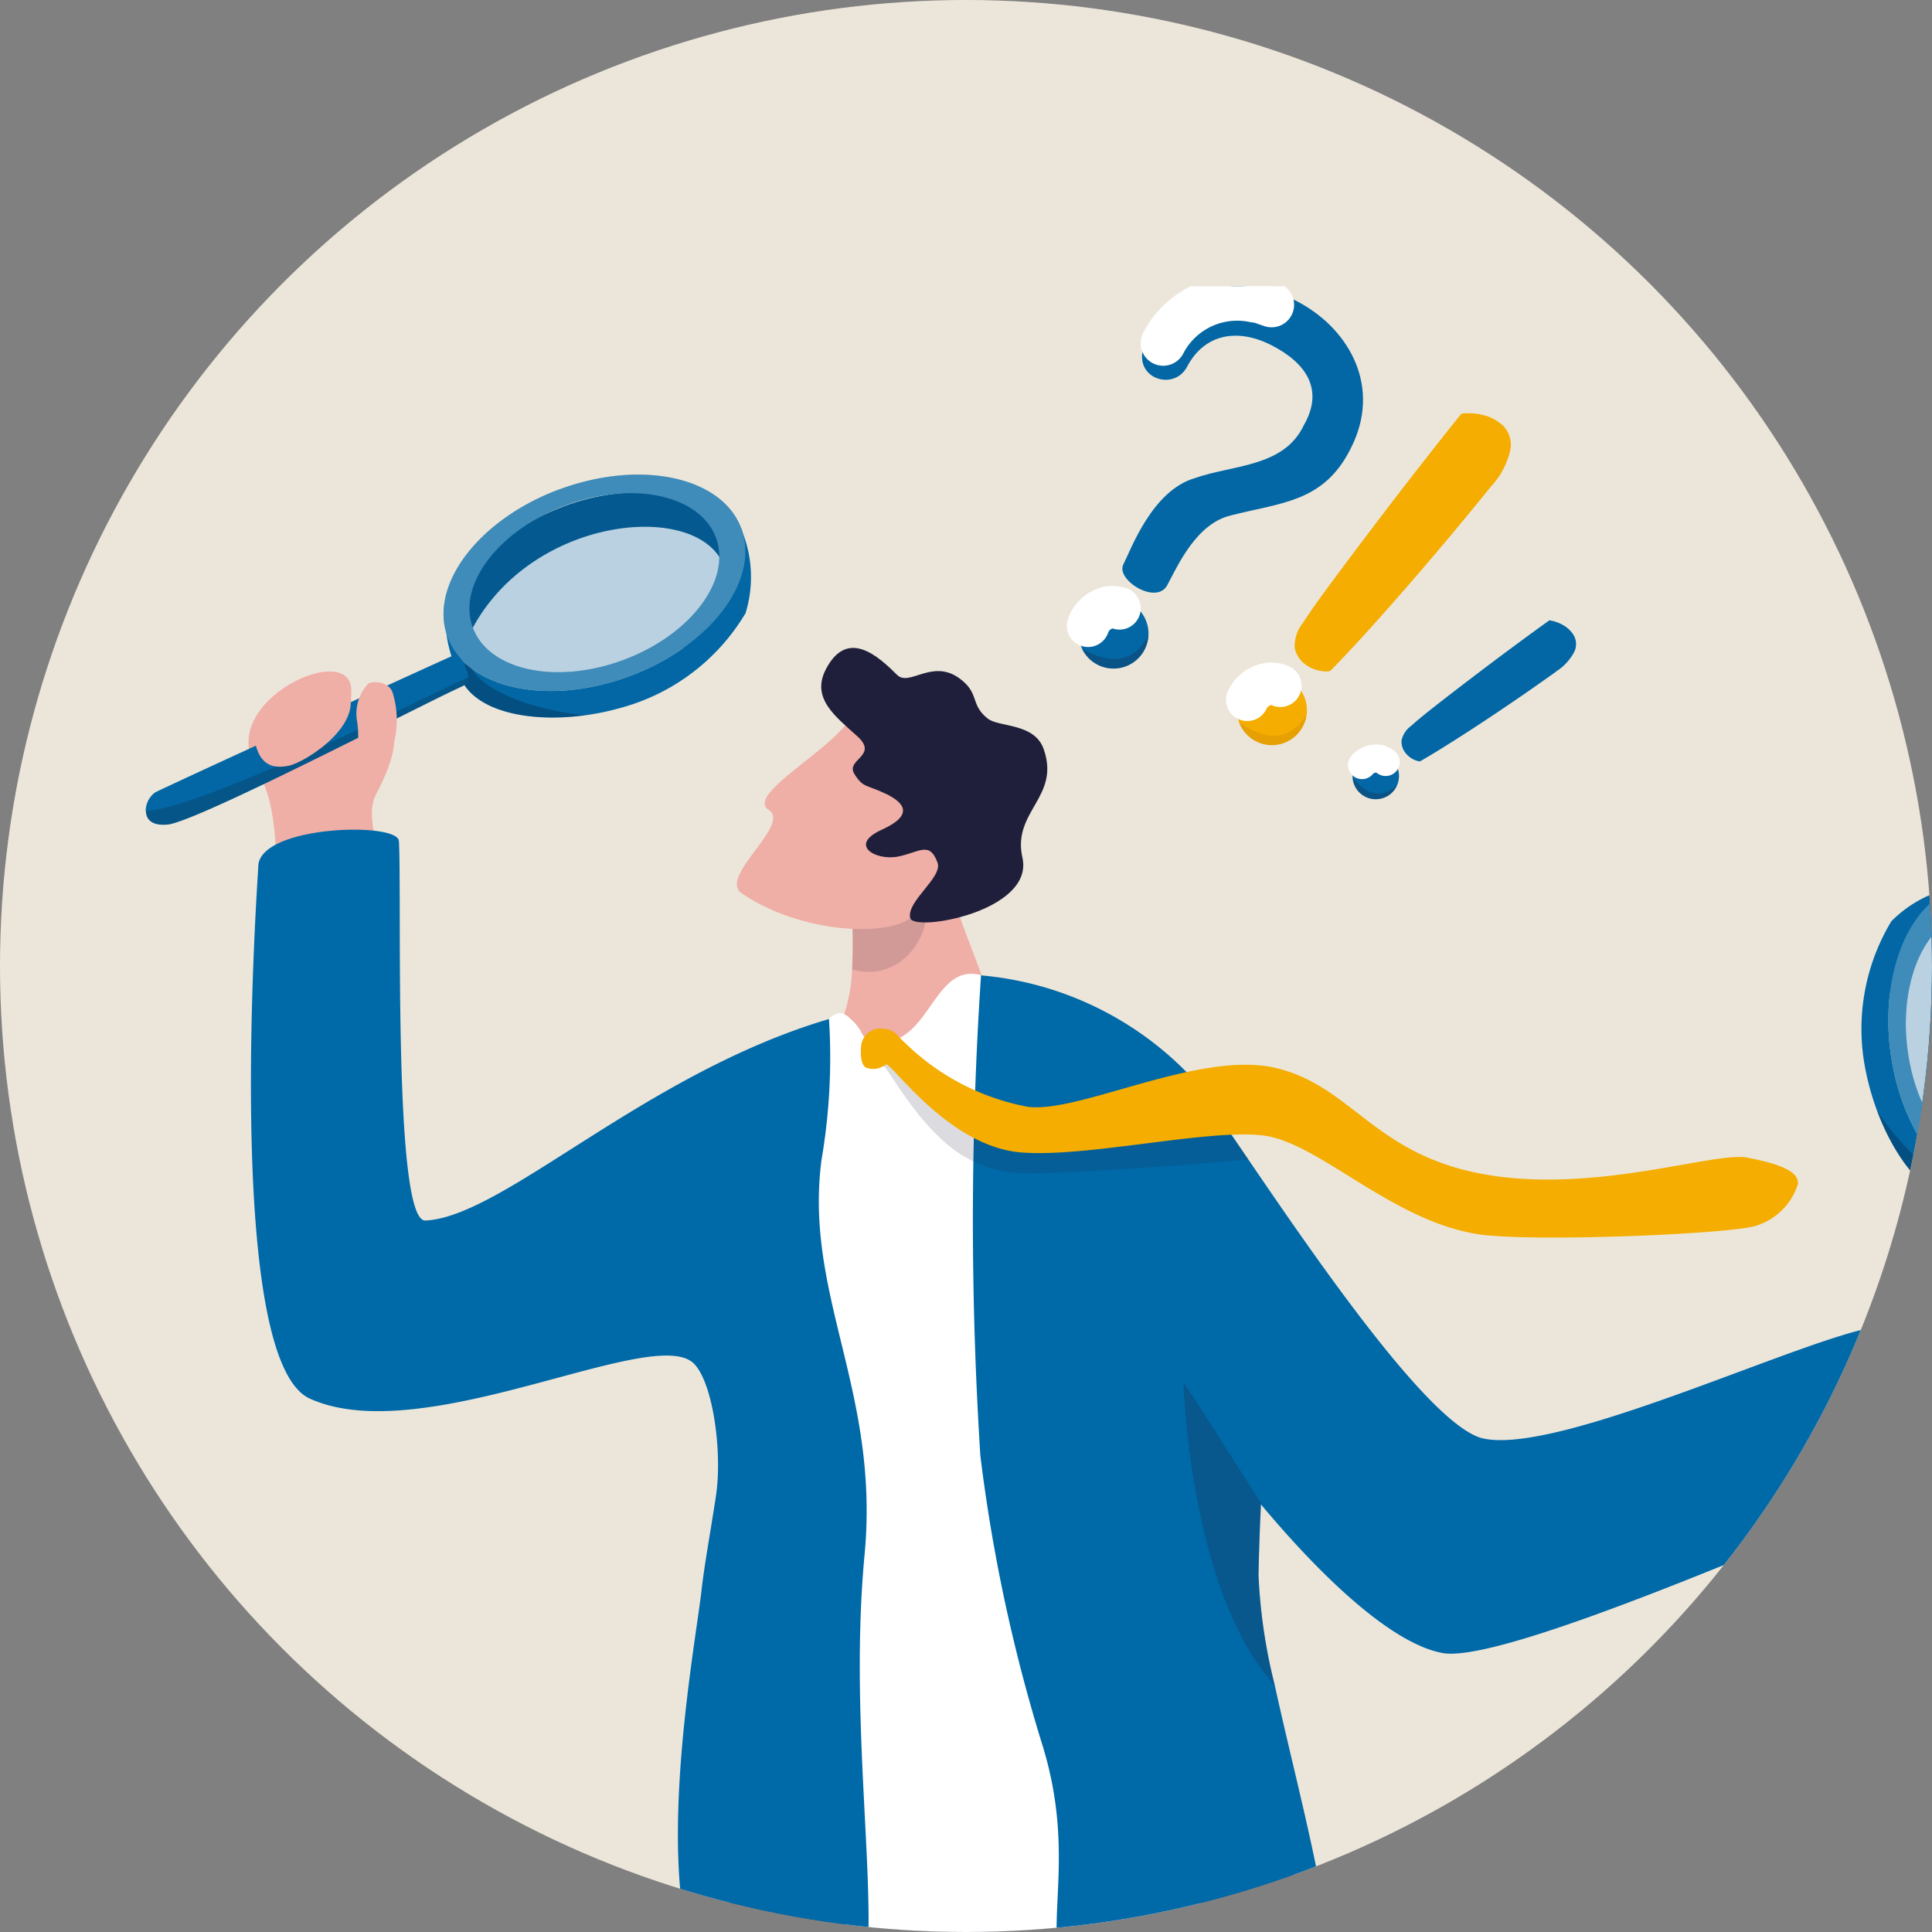 <svg xmlns="http://www.w3.org/2000/svg" xmlns:xlink="http://www.w3.org/1999/xlink" width="93" height="93" viewBox="0 0 93 93">
  <rect x="0" y="0" width="93" height="93" fill="#808080" stroke="none"/>
  <defs>
    <clipPath id="clip-path">
      <circle id="Ellipse_17" data-name="Ellipse 17" cx="46.5" cy="46.5" r="46.5" transform="translate(6663 7506)" fill="#fff" stroke="#707070" stroke-width="1"/>
    </clipPath>
    <clipPath id="clip-path-2">
      <rect id="Rectangle_1566" data-name="Rectangle 1566" width="93.611" height="170.137" fill="none"/>
    </clipPath>
    <clipPath id="clip-path-4">
      <rect id="Rectangle_1546" data-name="Rectangle 1546" width="12.884" height="8.868" fill="none"/>
    </clipPath>
    <clipPath id="clip-path-5">
      <rect id="Rectangle_1547" data-name="Rectangle 1547" width="12.61" height="7.903" fill="none"/>
    </clipPath>
    <clipPath id="clip-path-6">
      <rect id="Rectangle_1548" data-name="Rectangle 1548" width="6.231" height="2.574" fill="none"/>
    </clipPath>
    <clipPath id="clip-path-7">
      <rect id="Rectangle_1549" data-name="Rectangle 1549" width="14.533" height="10.413" fill="none"/>
    </clipPath>
    <clipPath id="clip-path-8">
      <rect id="Rectangle_1550" data-name="Rectangle 1550" width="15.526" height="7.11" fill="none"/>
    </clipPath>
    <clipPath id="clip-path-9">
      <rect id="Rectangle_1551" data-name="Rectangle 1551" width="3.728" height="5.126" fill="none"/>
    </clipPath>
    <clipPath id="clip-path-10">
      <rect id="Rectangle_1552" data-name="Rectangle 1552" width="0.074" height="0.048" fill="none"/>
    </clipPath>
    <clipPath id="clip-path-11">
      <rect id="Rectangle_1553" data-name="Rectangle 1553" width="2.001" height="10.591" fill="none"/>
    </clipPath>
    <clipPath id="clip-path-12">
      <rect id="Rectangle_1554" data-name="Rectangle 1554" width="11.396" height="7.055" fill="none"/>
    </clipPath>
    <clipPath id="clip-path-13">
      <rect id="Rectangle_1555" data-name="Rectangle 1555" width="4.389" height="14.567" fill="none"/>
    </clipPath>
    <clipPath id="clip-path-14">
      <rect id="Rectangle_1556" data-name="Rectangle 1556" width="18.087" height="6.168" fill="none"/>
    </clipPath>
    <clipPath id="clip-path-15">
      <rect id="Rectangle_1557" data-name="Rectangle 1557" width="8.171" height="13.335" fill="none"/>
    </clipPath>
    <clipPath id="clip-path-16">
      <rect id="Rectangle_1558" data-name="Rectangle 1558" width="7.194" height="13.266" fill="none"/>
    </clipPath>
    <clipPath id="clip-path-17">
      <rect id="Rectangle_1559" data-name="Rectangle 1559" width="4.884" height="4.899" fill="none"/>
    </clipPath>
    <clipPath id="clip-path-18">
      <rect id="Rectangle_1560" data-name="Rectangle 1560" width="9.737" height="14.993" fill="none"/>
    </clipPath>
    <clipPath id="clip-path-19">
      <rect id="Rectangle_1561" data-name="Rectangle 1561" width="1.926" height="16.808" fill="none"/>
    </clipPath>
    <clipPath id="clip-path-20">
      <rect id="Rectangle_1562" data-name="Rectangle 1562" width="3.205" height="1.607" fill="none"/>
    </clipPath>
    <clipPath id="clip-path-21">
      <rect id="Rectangle_1563" data-name="Rectangle 1563" width="3.256" height="1.432" fill="none"/>
    </clipPath>
    <clipPath id="clip-path-22">
      <rect id="Rectangle_1564" data-name="Rectangle 1564" width="2.132" height="1.036" fill="none"/>
    </clipPath>
  </defs>
  <g id="Mask_Group_18" data-name="Mask Group 18" transform="translate(-6663 -7506)" clip-path="url(#clip-path)">
    <g id="Group_1253" data-name="Group 1253" transform="translate(5679 6583)">
      <rect id="Rectangle_836" data-name="Rectangle 836" width="460" height="185" transform="translate(720 869)" fill="#ece6da"/>
      <g id="Group_3183" data-name="Group 3183" transform="translate(991.025 936.784)">
        <g id="Group_3142" data-name="Group 3142" clip-path="url(#clip-path-2)">
          <g id="Group_3141" data-name="Group 3141" transform="translate(0 0)">
            <g id="Group_3140" data-name="Group 3140" clip-path="url(#clip-path-2)">
              <path id="Path_2854" data-name="Path 2854" d="M91.762,331.78c.25-2.094-.7-3.411-.049-4.626s1.3-2.973.407-3.393c-1.206-.57-1.778,1.636-1.628-1.467.127-2.621-6.587.437-4.574,3.674.63,1.014,1.018,2.652.94,5.313-.093,3.139,4.9.5,4.9.5" transform="translate(-80.606 -302.765)" fill="#efaea6"/>
              <path id="Path_2855" data-name="Path 2855" d="M250.085,205.757a4.224,4.224,0,0,0-.019,1.393,6.043,6.043,0,0,0,.236,1.059,6.788,6.788,0,0,0,.366.915q.078.162.169.328.043.079.093.153c.878,1.326,3.285,1.793,5.815,1.447a12.55,12.55,0,0,0,1.795-.382,10.04,10.04,0,0,0,5.919-4.532,5.891,5.891,0,0,0-.124-3.837q-.037-.118-.077-.239l-.922.24-.345.09-.721.188-9.709,2.531-1.353.353-.476.124Z" transform="translate(-235.596 -190.405)" fill="#0267a4"/>
              <path id="Path_2856" data-name="Path 2856" d="M266.1,172.765c-3.472,1.291-5.659,4.025-4.885,6.1s4.216,2.72,7.687,1.429,5.659-4.025,4.885-6.105-4.216-2.72-7.687-1.429" transform="translate(-245.996 -162.168)" fill="#0267a4"/>
              <g id="Group_3085" data-name="Group 3085" transform="translate(15.062 9.929)" opacity="0.15">
                <g id="Group_3084" data-name="Group 3084">
                  <g id="Group_3083" data-name="Group 3083" clip-path="url(#clip-path-4)">
                    <path id="Path_2857" data-name="Path 2857" d="M266.1,172.765c-3.472,1.291-5.659,4.025-4.885,6.1s4.216,2.72,7.687,1.429,5.659-4.025,4.885-6.105-4.216-2.72-7.687-1.429" transform="translate(-261.058 -172.098)" fill="#0d0d1e"/>
                  </g>
                </g>
              </g>
              <g id="Group_3088" data-name="Group 3088" transform="translate(15.216 11.573)" opacity="0.72">
                <g id="Group_3087" data-name="Group 3087">
                  <g id="Group_3086" data-name="Group 3086" clip-path="url(#clip-path-5)">
                    <path id="Path_2858" data-name="Path 2858" d="M264.257,205.434a4.011,4.011,0,0,0-.519,1.56c1.529,1.6,4.784,1.983,8.035.783a11.344,11.344,0,0,0,2.6-1.353h0a24.51,24.51,0,0,0,1.977-3.934,2.2,2.2,0,0,0-.224-.455c-1.71-2.653-9.059-1.782-11.868,3.4" transform="translate(-263.738 -200.576)" fill="#fff"/>
                  </g>
                </g>
              </g>
              <g id="Group_3091" data-name="Group 3091" transform="translate(14.917 18.183)" opacity="0.26">
                <g id="Group_3090" data-name="Group 3090">
                  <g id="Group_3089" data-name="Group 3089" clip-path="url(#clip-path-6)">
                    <path id="Path_2859" data-name="Path 2859" d="M258.706,315.695a4.658,4.658,0,0,0-.155.677l.416-.2c.878,1.326,3.285,1.794,5.815,1.447-2.346-.215-4.866-1.125-5.457-2.24h0c-.091-.173-.183-.238-.271-.221a.193.193,0,0,0-.086.043,1.1,1.1,0,0,0-.261.49" transform="translate(-258.551 -315.159)" fill="#0d0d1e"/>
                  </g>
                </g>
              </g>
              <path id="Path_2860" data-name="Path 2860" d="M253.833,157.774c3.906-1.442,7.817-.594,8.735,1.893q.044.119.077.239c.51,1.823-.684,3.969-2.888,5.522h0a11.347,11.347,0,0,1-2.6,1.353c-2.946,1.087-5.9.872-7.56-.366q-.143-.105-.272-.221-.106-.095-.2-.2a3.2,3.2,0,0,1-.7-1.11c-.016-.045-.032-.09-.046-.135-.784-2.467,1.62-5.564,5.456-6.98m.286.776a9.813,9.813,0,0,0-.906.387c-2.057,1-3.458,2.6-3.7,4.132a2.711,2.711,0,0,0,.125,1.37c.76,2.059,4,2.76,7.23,1.567,2.766-1.021,4.633-3.1,4.639-4.966a2.629,2.629,0,0,0-.161-.922c-.015-.041-.031-.081-.048-.12-.642-1.5-2.65-2.238-4.977-1.977a9.415,9.415,0,0,0-2.205.53" transform="translate(-233.907 -148.009)" fill="#0267a4"/>
              <g id="Group_3094" data-name="Group 3094" transform="translate(14.322 9.062)" opacity="0.24">
                <g id="Group_3093" data-name="Group 3093">
                  <g id="Group_3092" data-name="Group 3092" clip-path="url(#clip-path-7)">
                    <path id="Path_2861" data-name="Path 2861" d="M253.833,157.774c3.906-1.442,7.817-.594,8.735,1.893q.044.119.077.239c.51,1.823-.684,3.969-2.888,5.522h0a11.347,11.347,0,0,1-2.6,1.353c-2.946,1.087-5.9.872-7.56-.366q-.143-.105-.272-.221-.106-.095-.2-.2a3.2,3.2,0,0,1-.7-1.11c-.016-.045-.032-.09-.046-.135-.784-2.467,1.62-5.564,5.456-6.98m.286.776a9.813,9.813,0,0,0-.906.387c-2.057,1-3.458,2.6-3.7,4.132a2.711,2.711,0,0,0,.125,1.37c.76,2.059,4,2.76,7.23,1.567,2.766-1.021,4.633-3.1,4.639-4.966a2.629,2.629,0,0,0-.161-.922c-.015-.041-.031-.081-.048-.12-.642-1.5-2.65-2.238-4.977-1.977a9.415,9.415,0,0,0-2.205.53" transform="translate(-248.229 -157.071)" fill="#fff"/>
                  </g>
                </g>
              </g>
              <path id="Path_2862" data-name="Path 2862" d="M0,315.478c0,.387.257.733,1.039.661a1.135,1.135,0,0,0,.132-.021l.043-.01h0l.073-.019c2.053-.558,11.306-5.363,13.629-6.461l.416-.2.039-.017h0l.008,0,.007,0,.006,0,0,0c.108-.045.141-.187.122-.364a1.684,1.684,0,0,0-.188-.578c-.158-.3-.389-.531-.6-.438l-.031.014c-.853.374-13.632,6.221-14.252,6.546a1.114,1.114,0,0,0-.455.9" transform="translate(0 -290.231)" fill="#0267a4"/>
              <g id="Group_3097" data-name="Group 3097" transform="translate(0 18.807)" opacity="0.2">
                <g id="Group_3096" data-name="Group 3096">
                  <g id="Group_3095" data-name="Group 3095" clip-path="url(#clip-path-8)">
                    <path id="Path_2863" data-name="Path 2863" d="M0,332.413c0,.387.257.733,1.039.661a1.122,1.122,0,0,0,.132-.021l.043-.01h0l.073-.019c2.053-.558,11.306-5.363,13.629-6.461l.416-.2.039-.017h0l.008,0,.007,0,.006,0,0,0c.108-.045.141-.187.122-.364-2.234,1.037-12.81,6.315-15.521,6.439" transform="translate(0 -325.974)" fill="#0d0d1e"/>
                  </g>
                </g>
              </g>
              <path id="Path_2864" data-name="Path 2864" d="M177.592,333.232a4.465,4.465,0,0,0-.045-2.428c-.156-.562-.947-.59-1.172-.467a2.119,2.119,0,0,0-.542,1.858c.138.951-.065,1.733.02,1.767a18.534,18.534,0,0,0,1.739-.729" transform="translate(-165.664 -311.222)" fill="#efaea6"/>
              <path id="Path_2865" data-name="Path 2865" d="M95.164,333.991c1.049,1.722-1.924,3.635-2.774,3.808s-1.4-.114-1.622-1.158,4.4-2.649,4.4-2.649" transform="translate(-85.524 -314.721)" fill="#efaea6"/>
              <path id="Path_2866" data-name="Path 2866" d="M1409.324,833.4c1.476-1.506,3.1-1.592,3.638-2.859s1.506-2.873,2.391-2.441c1.2.584-.343,2.1,1.982.037,1.964-1.74,3.964,5.723.18,6.18-1.185.143-2.706.867-4.731,2.594-2.39,2.038-3.461-3.511-3.461-3.511" transform="translate(-1328.013 -780.106)" fill="#efaea6"/>
              <path id="Path_2867" data-name="Path 2867" d="M563.475,434.938l4.984-1.394c.046-2.274-2.386-7.051-2.746-9.087-.4-2.235-3.153-4.293-3.153-4.293l-1.489,4.171-.185.517.106.394a25.867,25.867,0,0,1,.071,3.563,7.637,7.637,0,0,1-.379,2.145c-.4,1.022-.158,2.534-1.247,4.1-.815,1.171,4.038-.115,4.038-.115" transform="translate(-527.073 -395.922)" fill="#efaea6"/>
              <g id="Group_3100" data-name="Group 3100" transform="translate(33.813 27.873)" opacity="0.14">
                <g id="Group_3099" data-name="Group 3099">
                  <g id="Group_3098" data-name="Group 3098" clip-path="url(#clip-path-9)">
                    <path id="Path_2868" data-name="Path 2868" d="M586.172,484.555a25.878,25.878,0,0,1,.071,3.563c2.7.737,4.087-2.379,3.358-3.194a22.653,22.653,0,0,0-2.27-1.819l-1.08.54-.185.517Z" transform="translate(-586.066 -483.104)" fill="#1f1f3b"/>
                  </g>
                </g>
              </g>
              <path id="Path_2869" data-name="Path 2869" d="M498.334,364.562c-1.153,1.522-4.838,3.48-3.754,4.175s-2.44,3.213-1.312,4c2.733,1.894,7.067,2.2,8.286,1.077a31.35,31.35,0,0,0,3.42-5.022Z" transform="translate(-464.596 -343.528)" fill="#efaea6"/>
              <path id="Path_2870" data-name="Path 2870" d="M566.535,308.755c-.946-.465-1.105-.274-1.532-.971s1.181-.862.152-1.8-2.247-1.82-1.529-3.218c1.039-2.023,2.537-.636,3.44.259.581.576,1.675-.78,2.977.149,1.021.729.507,1.265,1.389,1.956.533.417,2.232.2,2.681,1.449.833,2.326-1.522,3-1.019,5.235.587,2.6-5.231,3.6-5.4,2.914-.2-.8,1.576-1.959,1.315-2.668-.393-1.069-.9-.48-1.919-.29-1.089.2-2.369-.568-.775-1.29s1.075-1.309.219-1.729" transform="translate(-530.904 -284.319)" fill="#1f1f3b"/>
              <path id="Path_2871" data-name="Path 2871" d="M398.4,2713.16c-.223-2.213-.057-7.821-.057-7.821l6.115-.213-.329,8.42-4.042,2.677Z" transform="translate(-375.307 -2549.053)" fill="#fff"/>
              <path id="Path_2872" data-name="Path 2872" d="M209.611,2808.713c-.516-.394-1.664.989-1.9,1.919-.542,2.127-7.365,2.4-8.58,2.59a1.825,1.825,0,0,0,1.484,3.213c2.7-.012,11.347-.018,14.3-.049a1.349,1.349,0,0,0,1.306-.985c.531-2.055.6-6.875-.228-6.942-1.111.249-4.417,1.757-6.383.254" transform="translate(-187.01 -2646.424)" fill="#1f1f3b"/>
              <path id="Path_2873" data-name="Path 2873" d="M805.261,2713.275c-.236-2.212-.1-7.82-.1-7.82l6.114-.246-.28,8.421-4.026,2.7Z" transform="translate(-758.669 -2549.131)" fill="#fff"/>
              <path id="Path_2874" data-name="Path 2874" d="M617.454,2794.383c-.658.042-.539.657-.767,1.589-.523,2.132-8.288,3.514-9.5,3.717a1.825,1.825,0,0,0,1.513,3.2c2.7-.034,11.347-.114,14.3-.17a1.347,1.347,0,0,0,1.3-1c.512-2.059.7-7.712-.121-7.773-1.109.258-3.726.24-6.722.433" transform="translate(-571.535 -2632.752)" fill="#1f1f3b"/>
              <path id="Path_2875" data-name="Path 2875" d="M390.637,1237.693c-.078,1-.181,2.09-.322,3.282a269.134,269.134,0,0,0-1.367,29.135c.271,9.534-.573,31.837-.573,35.253-2.9,1.27-4.688.874-8.826,0,0,0-.735-18.4-1.55-34.513-.662-13.081-.853-11.77-3.256-28.426v0c-.027.077-.613,1.7-1.466,4.2a221.029,221.029,0,0,0-6.334,21.382c-2.278,10.518-1.089,37.933-2.042,38.879-2.841,1.673-7.649,1.836-8.932-.488,0,0-.544-33.9.467-39.213.685-3.61,6.467-38.993,7.758-48.5,0,0,25.469-5.553,26.25,3.147a30.911,30.911,0,0,1,.123,3.242c-.02,1.351.055,2.6.128,3.976a60.708,60.708,0,0,1-.057,8.643" transform="translate(-335.294 -1146.727)" fill="#3b3b4d"/>
              <g id="Group_3103" data-name="Group 3103" transform="translate(41.619 90.881)" opacity="0.46">
                <g id="Group_3102" data-name="Group 3102">
                  <g id="Group_3101" data-name="Group 3101" clip-path="url(#clip-path-10)">
                    <path id="Path_2876" data-name="Path 2876" d="M721.428,1575.218a.129.129,0,0,0,0,.014.7.7,0,0,1-.071-.048.613.613,0,0,1,.075.034" transform="translate(-721.353 -1575.184)" fill="#1f1f3b"/>
                  </g>
                </g>
              </g>
              <g id="Group_3106" data-name="Group 3106" transform="translate(37.45 90.834)" opacity="0.62">
                <g id="Group_3105" data-name="Group 3105">
                  <g id="Group_3104" data-name="Group 3104" clip-path="url(#clip-path-11)">
                    <path id="Path_2877" data-name="Path 2877" d="M651.1,1579.229v0c-.027.077-1.147,3.229-2,5.725l1.489-10.591s.269,1.531.512,4.864" transform="translate(-649.095 -1574.365)" fill="#1f1f3b"/>
                  </g>
                </g>
              </g>
              <g id="Group_3109" data-name="Group 3109" transform="translate(44.136 81.298)" opacity="0.43">
                <g id="Group_3108" data-name="Group 3108">
                  <g id="Group_3107" data-name="Group 3107" clip-path="url(#clip-path-12)">
                    <path id="Path_2878" data-name="Path 2878" d="M776.345,1416.134c-.211-.047-10.028-2.14-11.355-7.055,0,0,8.534.733,11.264,1.025.119,2.243.176,4.76.091,6.03" transform="translate(-764.99 -1409.079)" fill="#1f1f3b"/>
                  </g>
                </g>
              </g>
              <path id="Path_2879" data-name="Path 2879" d="M498.6,573.592c-2.206-.6-2.422,3.047-4.646,3.223-1.174.093-.915-.419-1.469-.96-.341-.333-.661-.707-1.2-.153-10.978,11.264.453,39.664-.944,41.646-1.143,1.621,8.147,5.158,13.982,3.735,8-1.951,7.515-10.641,7.284-12.3s-5.386-29.87-5.386-29.87a43.766,43.766,0,0,1-7.619-5.32" transform="translate(-458.403 -540.435)" fill="#fff"/>
              <path id="Path_2880" data-name="Path 2880" d="M94.744,453.82c.15,2.632-.3,18.346,1.278,18.271,3.769-.18,10.54-7.075,19.425-9.7a29.312,29.312,0,0,1-.363,6.8c-.84,6.5,2.817,11.119,2.076,18.981-.959,10.168,1.544,20.552-.959,22.845-1.459,1.336-3.481,1.592-5.923-.943-3.841-3.989-1.316-17.08-.966-20.188.136-1.21.436-2.841.693-4.531.318-2.1-.136-5.45-1.06-6.376-1.937-1.941-13,4.167-18.488,1.685-4.181-1.89-2.512-24.845-2.481-25.64.075-1.955,6.714-2.137,6.767-1.2" transform="translate(-82.567 -427.123)" fill="#0069a8"/>
              <path id="Path_2881" data-name="Path 2881" d="M690.139,597.8a79.6,79.6,0,0,0,3.023,14.052c1.49,4.946.2,8.156.839,10.613a4.067,4.067,0,0,0,1.019,1.827c3.079,3.241,7.733,3.176,11.23.988,1.876-1.172-.152-8.641-1.575-14.807h0c-.127-.551-.249-1.092-.364-1.617a26.369,26.369,0,0,1-.781-5.29c.018-.947.046-1.73.073-2.421h0c.019-.451.039-.865.057-1.261.007-.141.014-.279.02-.417.062-1.315.108-2.516.069-4.44-.019-.942-.058-2.056-.123-3.443-.2-4.225-1.412-10.005-3.331-12a15.835,15.835,0,0,0-10.123-4.894,178.345,178.345,0,0,0-.032,23.117" transform="translate(-649.974 -541.523)" fill="#0069a8"/>
              <path id="Path_2882" data-name="Path 2882" d="M731.2,640.058c7.343,12.67,14.671,20.906,18.623,21.624,3.251.591,20.466-7.308,22.631-7.9,1.335-.367-.055-7.02-.808-7.723-1.232-1.149-15.634,6.186-19.847,5.3-3.413-.718-12.56-15.614-14.113-17.414s-8.257-2.574-8.185.647a10.532,10.532,0,0,0,1.7,5.47" transform="translate(-687.408 -595.895)" fill="#0069a8"/>
              <g id="Group_3112" data-name="Group 3112" transform="translate(49.947 52.761)" opacity="0.25">
                <g id="Group_3111" data-name="Group 3111">
                  <g id="Group_3110" data-name="Group 3110" clip-path="url(#clip-path-13)">
                    <path id="Path_2883" data-name="Path 2883" d="M865.7,914.467s.2,6.963,2.613,11.881a11.283,11.283,0,0,0,1.776,2.686,26.375,26.375,0,0,1-.781-5.29c.018-.947.046-1.73.073-2.421h0c.019-.451.032-.639.05-1.035l-3.086-4.854Z" transform="translate(-865.703 -914.467)" fill="#1f1f3b"/>
                  </g>
                </g>
              </g>
              <g id="Group_3115" data-name="Group 3115" transform="translate(34.984 36.516)" opacity="0.16">
                <g id="Group_3114" data-name="Group 3114">
                  <g id="Group_3113" data-name="Group 3113" clip-path="url(#clip-path-14)">
                    <path id="Path_2884" data-name="Path 2884" d="M606.852,633.911c.179-.111,1.844,3.333,4.2,4.513a5.693,5.693,0,0,0,2.093.617c2.162.171,11.3-.626,11.3-.626a22.494,22.494,0,0,0-2.245-2.829,45.2,45.2,0,0,1-8.751,1.321,8.286,8.286,0,0,1-2.346-.689,13.543,13.543,0,0,1-3.379-2.3c-.442-.4-.491-.988-1.035-1.022-.722-.046-.069,1.155.161,1.013" transform="translate(-606.36 -632.897)" fill="#1f1f39"/>
                  </g>
                </g>
              </g>
              <path id="Path_2885" data-name="Path 2885" d="M596.458,620.146a.93.93,0,0,1,1.046-.853c.562.035.6.261,1.058.672a11.463,11.463,0,0,0,5.919,3.088c2.488.328,8.284-2.741,11.953-1.865s4.691,4.148,10,5.111,11.108-1.1,12.673-.8,2.507.664,2.448,1.273a3.073,3.073,0,0,1-1.992,2c-1.119.405-10.873.812-13.432.41-4.178-.656-7.669-4.453-10.365-4.754s-8.432,1.074-11.6.823c-3.528-.28-6.277-4.381-6.515-4.234a.979.979,0,0,1-.908.167c-.309-.084-.318-.7-.285-1.044" transform="translate(-562.033 -583.56)" fill="#f4ad00"/>
              <path id="Path_2886" data-name="Path 2886" d="M1440.129,513.656a4.228,4.228,0,0,1-1.219.675,6.054,6.054,0,0,1-1.045.292,6.8,6.8,0,0,1-.979.11q-.179.008-.368.006-.09,0-.179-.009c-1.583-.147-3.134-2.047-4.024-4.44a12.575,12.575,0,0,1-.512-1.762,10.04,10.04,0,0,1,1.2-7.358,5.891,5.891,0,0,1,3.44-1.7c.081-.016.164-.031.247-.045l.224.926.084.346.175.725,2.36,9.752.329,1.359.115.478Z" transform="translate(-1348.985 -470.607)" fill="#0267a4"/>
              <path id="Path_2887" data-name="Path 2887" d="M1474.628,521.454c.5,3.67-.871,6.889-3.07,7.191s-4.39-2.429-4.893-6.1.871-6.889,3.07-7.191,4.39,2.429,4.893,6.1" transform="translate(-1381.947 -485.6)" fill="#0267a4"/>
              <g id="Group_3118" data-name="Group 3118" transform="translate(84.614 29.732)" opacity="0.15">
                <g id="Group_3117" data-name="Group 3117">
                  <g id="Group_3116" data-name="Group 3116" clip-path="url(#clip-path-15)">
                    <path id="Path_2888" data-name="Path 2888" d="M1474.628,521.454c.5,3.67-.871,6.889-3.07,7.191s-4.39-2.429-4.893-6.1.871-6.889,3.07-7.191,4.39,2.429,4.893,6.1" transform="translate(-1466.561 -515.332)" fill="#0d0d1e"/>
                  </g>
                </g>
              </g>
              <g id="Group_3121" data-name="Group 3121" transform="translate(83.874 30.388)" opacity="0.72">
                <g id="Group_3120" data-name="Group 3120">
                  <g id="Group_3119" data-name="Group 3119" clip-path="url(#clip-path-16)">
                    <path id="Path_2889" data-name="Path 2889" d="M1459.467,538.771a4.01,4.01,0,0,1-1.13,1.194c-2.131-.593-4.009-3.278-4.488-6.71a11.347,11.347,0,0,1-.036-2.929h0a24.511,24.511,0,0,1,2.532-3.6,2.19,2.19,0,0,1,.507-.018c3.146.253,5.852,7.141,2.615,12.065" transform="translate(-1453.736 -526.699)" fill="#fff"/>
                  </g>
                </g>
              </g>
              <g id="Group_3124" data-name="Group 3124" transform="translate(83.33 39.684)" opacity="0.26">
                <g id="Group_3123" data-name="Group 3123">
                  <g id="Group_3122" data-name="Group 3122" clip-path="url(#clip-path-17)">
                    <path id="Path_2890" data-name="Path 2890" d="M1448.881,692.262a4.658,4.658,0,0,1-.523.456c-.011-.215-.019-.371-.024-.459-1.583-.147-3.134-2.047-4.024-4.44,1.3,1.965,3.291,3.756,4.554,3.75h0c.2,0,.3.049.323.135a.192.192,0,0,1,0,.1,1.1,1.1,0,0,1-.308.462" transform="translate(-1444.31 -687.819)" fill="#0d0d1e"/>
                  </g>
                </g>
              </g>
              <path id="Path_2891" data-name="Path 2891" d="M1463.36,505.734c-.576-4.124-3.171-7.169-5.8-6.8q-.125.018-.247.045c-1.848.412-3.174,2.479-3.5,5.156h0a11.347,11.347,0,0,0,.036,2.929c.434,3.11,2.018,5.607,3.9,6.489q.16.076.323.135.134.049.269.086a3.2,3.2,0,0,0,1.309.092c.047-.007.094-.014.141-.023,2.544-.475,4.137-4.058,3.572-8.107m-.819.115a9.832,9.832,0,0,1,.088.981c.087,2.288-.66,4.278-1.894,5.21a2.711,2.711,0,0,1-1.266.538c-2.173.3-4.322-2.217-4.8-5.63-.407-2.92.54-5.547,2.184-6.435a2.629,2.629,0,0,1,.889-.294c.043-.006.086-.011.128-.014,1.629-.145,3.225,1.277,4.094,3.451a9.413,9.413,0,0,1,.576,2.193" transform="translate(-1369.863 -470.118)" fill="#0267a4"/>
              <g id="Group_3127" data-name="Group 3127" transform="translate(83.874 28.784)" opacity="0.24">
                <g id="Group_3126" data-name="Group 3126">
                  <g id="Group_3125" data-name="Group 3125" clip-path="url(#clip-path-18)">
                    <path id="Path_2892" data-name="Path 2892" d="M1463.36,505.734c-.576-4.124-3.171-7.169-5.8-6.8q-.125.018-.247.045c-1.848.412-3.174,2.479-3.5,5.156h0a11.347,11.347,0,0,0,.036,2.929c.434,3.11,2.018,5.607,3.9,6.489q.16.076.323.135.134.049.269.086a3.2,3.2,0,0,0,1.309.092c.047-.007.094-.014.141-.023,2.544-.475,4.137-4.058,3.572-8.107m-.819.115a9.832,9.832,0,0,1,.088.981c.087,2.288-.66,4.278-1.894,5.21a2.711,2.711,0,0,1-1.266.538c-2.173.3-4.322-2.217-4.8-5.63-.407-2.92.54-5.547,2.184-6.435a2.629,2.629,0,0,1,.889-.294c.043-.006.086-.011.128-.014,1.629-.145,3.225,1.277,4.094,3.451a9.413,9.413,0,0,1,.576,2.193" transform="translate(-1453.737 -498.902)" fill="#fff"/>
                  </g>
                </g>
              </g>
              <path id="Path_2893" data-name="Path 2893" d="M1515.876,773.648c-.342.182-.767.12-1.073-.6a1.148,1.148,0,0,1-.043-.126c0-.014-.007-.028-.012-.042s0,0,0,0c-.006-.023-.012-.047-.018-.073-.478-2.073-.619-12.5-.749-15.064-.011-.215-.019-.371-.024-.459,0-.016,0-.03,0-.042a.005.005,0,0,1,0,0,.049.049,0,0,0,0-.009s0-.005,0-.007,0,0,0-.006,0,0,0-.005c-.011-.116.1-.213.263-.28a1.683,1.683,0,0,1,.6-.107c.339,0,.652.092.668.318,0,.008,0,.019,0,.034.074.928.962,14.953.969,15.653a1.114,1.114,0,0,1-.574.824" transform="translate(-1426.601 -713.154)" fill="#0267a4"/>
              <g id="Group_3130" data-name="Group 3130" transform="translate(87.348 43.772)" opacity="0.2">
                <g id="Group_3129" data-name="Group 3129">
                  <g id="Group_3128" data-name="Group 3128" clip-path="url(#clip-path-19)">
                    <path id="Path_2894" data-name="Path 2894" d="M1515.876,775.4c-.342.182-.767.12-1.073-.6a1.148,1.148,0,0,1-.043-.126l-.012-.042s0,0,0,0c-.006-.023-.012-.047-.018-.073-.478-2.073-.619-12.5-.749-15.064-.011-.215-.019-.371-.024-.459q0-.025,0-.042a.005.005,0,0,1,0,0s0-.006,0-.009,0-.005,0-.007a.026.026,0,0,0,0-.006s0,0,0-.005c-.011-.116.1-.213.263-.28.142,2.459.491,14.274,1.663,16.721" transform="translate(-1513.949 -758.683)" fill="#0d0d1e"/>
                  </g>
                </g>
              </g>
              <path id="Path_2895" data-name="Path 2895" d="M1529.716,839.663c-2,.26-2.681,3.882-2.283,4.652s.67,1.423,1.623.942.661-5.594.661-5.594" transform="translate(-1439.204 -791.218)" fill="#efaea6"/>
              <path id="Path_2896" data-name="Path 2896" d="M1495.61,812.106a4.465,4.465,0,0,1,1.921-1.485c.536-.23,1.053.369,1.1.621a2.119,2.119,0,0,1-1.109,1.586c-.828.487-1.31,1.136-1.39,1.091a18.536,18.536,0,0,1-.52-1.813" transform="translate(-1409.32 -763.804)" fill="#efaea6"/>
              <path id="Path_2897" data-name="Path 2897" d="M780.872,263.162a1.681,1.681,0,1,1,.332-.622,1.69,1.69,0,0,1-.332.622" transform="translate(-733.009 -245.36)" fill="#0267a4"/>
              <g id="Group_3133" data-name="Group 3133" transform="translate(45.049 16.796)" opacity="0.28">
                <g id="Group_3132" data-name="Group 3132">
                  <g id="Group_3131" data-name="Group 3131" clip-path="url(#clip-path-20)">
                    <path id="Path_2898" data-name="Path 2898" d="M783.617,292.112a1.691,1.691,0,0,1-2.814-.354c2,1.09,2.765.132,3.205-.653q0,.079-.011.159a1.682,1.682,0,0,1-.381.848" transform="translate(-780.803 -291.106)" fill="#1f1f39"/>
                  </g>
                </g>
              </g>
              <path id="Path_2899" data-name="Path 2899" d="M808.015,267.73a1.188,1.188,0,0,1,.245.054" transform="translate(-761.396 -252.283)" fill="none" stroke="#fff" stroke-linecap="round" stroke-linejoin="round" stroke-width="2.043"/>
              <path id="Path_2900" data-name="Path 2900" d="M786.049,268.628a1.364,1.364,0,0,1,1.039-.892" transform="translate(-740.698 -252.289)" fill="none" stroke="#fff" stroke-linecap="round" stroke-linejoin="round" stroke-width="2.043"/>
              <path id="Path_2901" data-name="Path 2901" d="M816.822,14.381c-.523.979-2.492-.254-2.113-1s1.391-3.56,3.451-4.155c1.824-.645,4.277-.514,5.236-2.544.978-1.7.132-2.983-1.548-3.845-1.628-.835-3.226-.571-4.07,1.027-.7,1.335-3.024.418-1.84-1.463,3.511-5.58,12.73-.463,9.709,5.413-1.289,2.578-3.345,2.59-5.761,3.21-1.655.39-2.541,2.379-3.064,3.358" transform="translate(-767.659 0.002)" fill="#0267a4"/>
              <path id="Path_2902" data-name="Path 2902" d="M933.613,13.5q.157.048.319.108" transform="translate(-879.748 -12.722)" fill="none" stroke="#fff" stroke-linecap="round" stroke-linejoin="round" stroke-width="2.171"/>
              <path id="Path_2903" data-name="Path 2903" d="M848.741,12.158a4.006,4.006,0,0,1,4.417-2.075" transform="translate(-799.773 -9.422)" fill="none" stroke="#fff" stroke-linecap="round" stroke-linejoin="round" stroke-width="2.171"/>
              <path id="Path_2904" data-name="Path 2904" d="M967.806,109.346q-.489.607-1.426,1.741t-2.053,2.432q-1.115,1.3-2.258,2.57t-2.028,2.169a.894.894,0,0,1-.3.021,1.622,1.622,0,0,1-.347-.062,1.762,1.762,0,0,1-.318-.126,1.444,1.444,0,0,1-.248-.156,1.305,1.305,0,0,1-.5-.79,1.785,1.785,0,0,1,.4-1.2q.417-.663,1.366-1.942t2.074-2.762q1.125-1.483,2.251-2.924t1.933-2.441a2.869,2.869,0,0,1,1.016.058,2.129,2.129,0,0,1,.853.4,1.3,1.3,0,0,1,.5,1.225,3.727,3.727,0,0,1-.913,1.785" transform="translate(-903.031 -99.746)" fill="#f4ad00"/>
              <path id="Path_2905" data-name="Path 2905" d="M912.794,327.248a1.683,1.683,0,1,1,.4-.584,1.69,1.69,0,0,1-.4.584" transform="translate(-857.434 -305.626)" fill="#f4ad00"/>
              <g id="Group_3136" data-name="Group 3136" transform="translate(52.598 20.661)" opacity="0.15">
                <g id="Group_3135" data-name="Group 3135">
                  <g id="Group_3134" data-name="Group 3134" clip-path="url(#clip-path-21)">
                    <path id="Path_2906" data-name="Path 2906" d="M914.419,359.064a1.691,1.691,0,0,1-2.761-.646c1.872,1.292,2.736.421,3.256-.314q-.01.079-.027.157a1.682,1.682,0,0,1-.467.8" transform="translate(-911.658 -358.104)" fill="#9b5612"/>
                  </g>
                </g>
              </g>
              <path id="Path_2907" data-name="Path 2907" d="M942.347,331.894a1.185,1.185,0,0,1,.238.079" transform="translate(-887.978 -312.745)" fill="none" stroke="#fff" stroke-linecap="round" stroke-linejoin="round" stroke-width="2.043"/>
              <path id="Path_2908" data-name="Path 2908" d="M918.885,332.263a1.364,1.364,0,0,1,1.126-.778" transform="translate(-865.87 -312.36)" fill="none" stroke="#fff" stroke-linecap="round" stroke-linejoin="round" stroke-width="2.043"/>
              <path id="Path_2909" data-name="Path 2909" d="M1055.008,281.234q-.419.3-1.218.858t-1.74,1.187q-.941.63-1.9,1.24t-1.678,1.024a.6.6,0,0,1-.193-.039,1.084,1.084,0,0,1-.21-.1,1.177,1.177,0,0,1-.181-.137.942.942,0,0,1-.13-.144.865.865,0,0,1-.176-.592,1.183,1.183,0,0,1,.466-.7q.384-.349,1.216-1t1.812-1.395q.981-.747,1.954-1.466t1.666-1.215a1.9,1.9,0,0,1,.638.217,1.41,1.41,0,0,1,.472.409.857.857,0,0,1,.1.869,2.467,2.467,0,0,1-.9.977" transform="translate(-987.14 -262.679)" fill="#0267a4"/>
              <path id="Path_2910" data-name="Path 2910" d="M1008.343,391.233a1.118,1.118,0,1,1,.44-.43,1.112,1.112,0,0,1-.44.43" transform="translate(-948.612 -366.679)" fill="#0267a4"/>
              <g id="Group_3139" data-name="Group 3139" transform="translate(58.085 23.653)" opacity="0.28">
                <g id="Group_3138" data-name="Group 3138">
                  <g id="Group_3137" data-name="Group 3137" clip-path="url(#clip-path-22)">
                    <path id="Path_2911" data-name="Path 2911" d="M1008.393,410.87a1.119,1.119,0,0,1-1.647-.9c.965,1.156,1.671.753,2.132.376-.013.032-.028.064-.045.1a1.114,1.114,0,0,1-.44.429" transform="translate(-1006.746 -409.969)" fill="#1f1f39"/>
                  </g>
                </g>
              </g>
              <path id="Path_2912" data-name="Path 2912" d="M1031.933,395.213a.782.782,0,0,1,.138.093" transform="translate(-972.395 -372.411)" fill="none" stroke="#fff" stroke-linecap="round" stroke-linejoin="round" stroke-width="1.352"/>
              <path id="Path_2913" data-name="Path 2913" d="M1014.649,394.169a.9.9,0,0,1,.856-.3" transform="translate(-956.109 -371.125)" fill="none" stroke="#fff" stroke-linecap="round" stroke-linejoin="round" stroke-width="1.352"/>
            </g>
          </g>
        </g>
      </g>
    </g>
  </g>
</svg>
